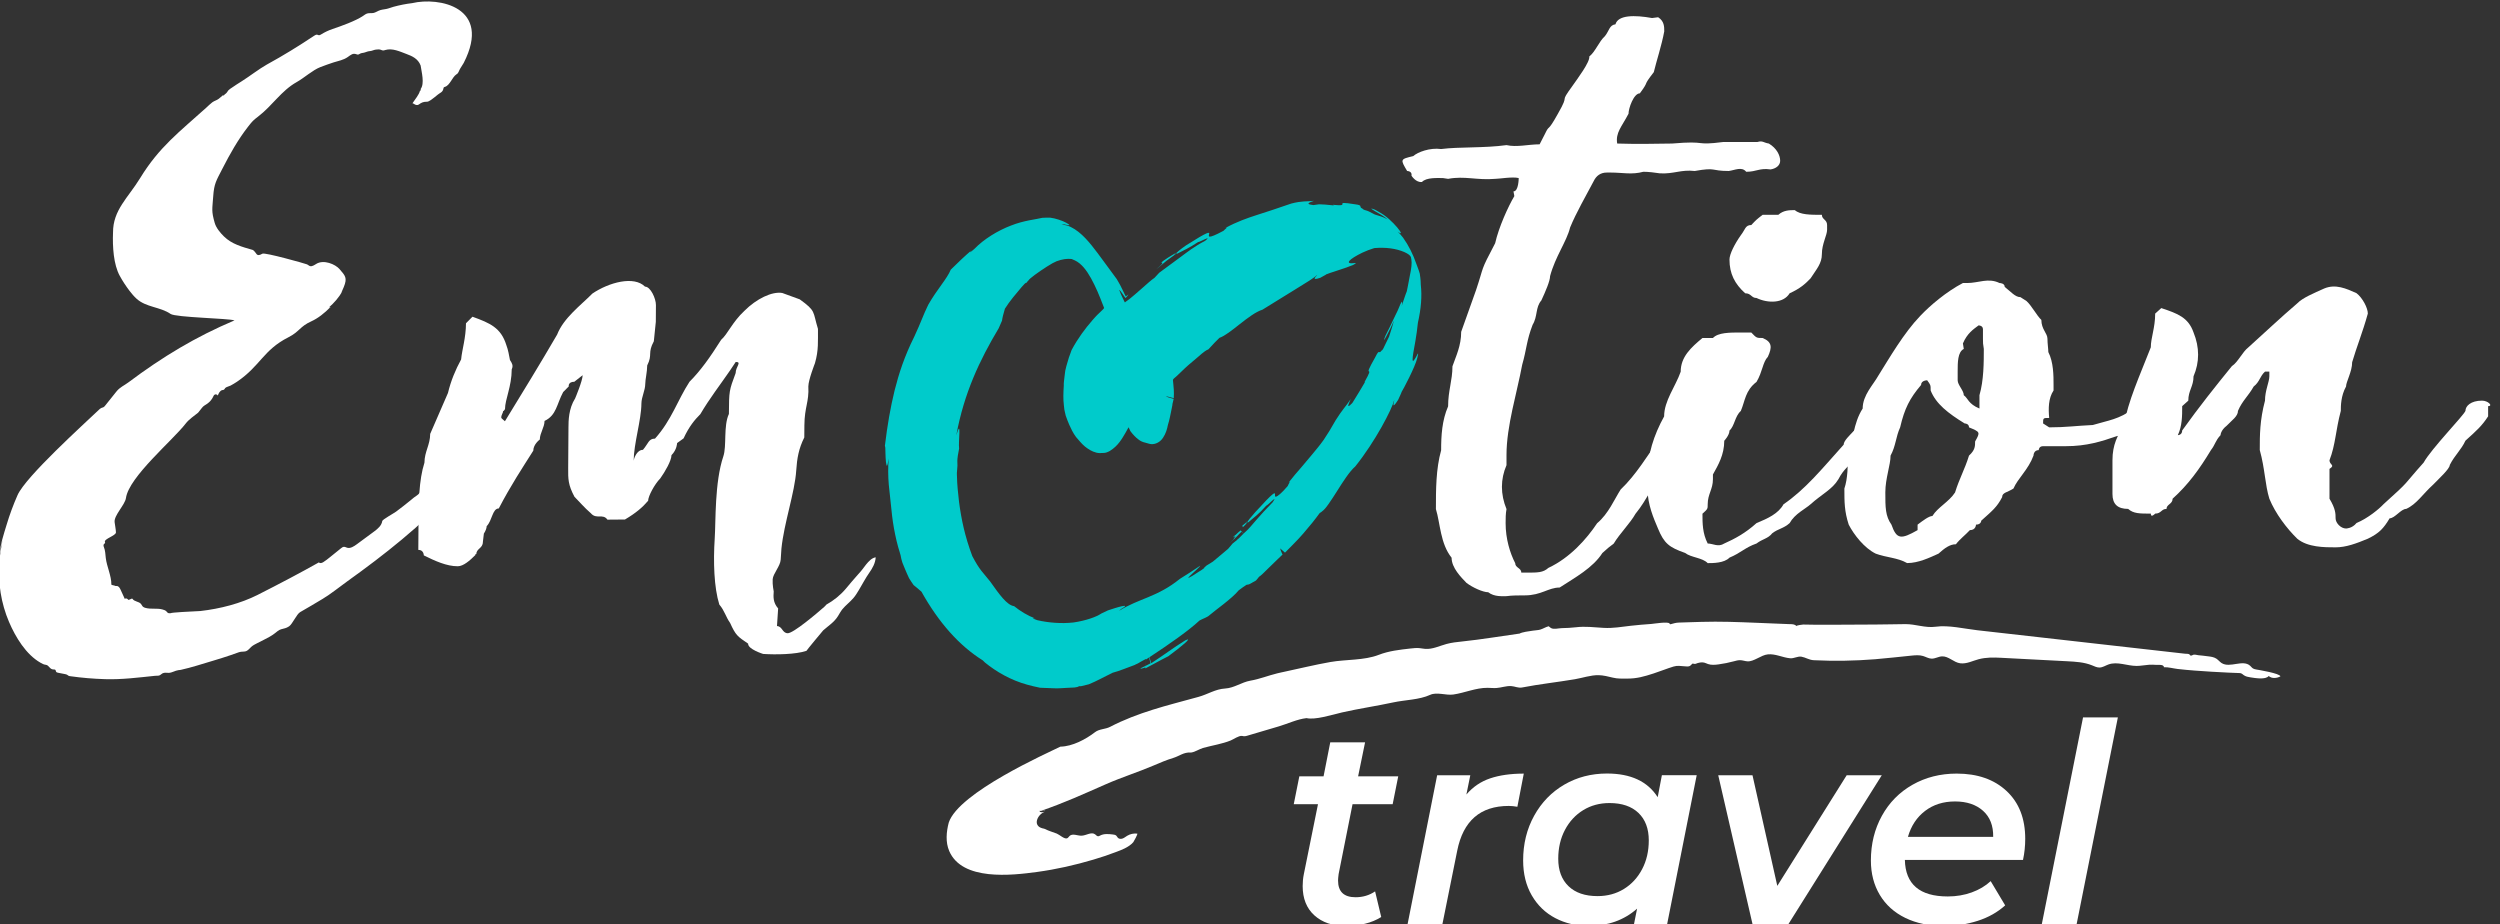 <?xml version="1.0" encoding="UTF-8" standalone="no"?>
<!-- Generator: Adobe Illustrator 19.0.1, SVG Export Plug-In . SVG Version: 6.00 Build 0)  -->

<svg
   version="1.1"
   id="Layer_1"
   x="0px"
   y="0px"
   width="165"
   height="61"
   viewBox="0 0 165 61"
   xml:space="preserve"
   xmlns="http://www.w3.org/2000/svg"
   xmlns:svg="http://www.w3.org/2000/svg"><rect x="0" y="0" width="165" height="61" fill="#333333" stroke="none"/><defs
   id="defs2"><clipPath
     clipPathUnits="userSpaceOnUse"
     id="clipPath16"><path
       d="M 0,600 H 600 V 0 H 0 Z"
       id="path14" /></clipPath></defs>
	<style
   type="text/css"
   id="style1">
		.st0 {
			fill: none;
			stroke: #ADADAD;
			stroke-linecap: round;
			stroke-miterlimit: 10;
		}
	</style>
	
	
<g
   id="g10"
   transform="matrix(1.333,0,0,-1.333,-235.32,498.859)"
   style="fill:#ffffff;fill-opacity:1"><g
     id="g12"
     clip-path="url(#clipPath16)"
     style="fill:#ffffff;fill-opacity:1"><g
       id="g18"
       transform="matrix(0.363,0,0,0.363,217.293,343.027)"
       style="fill:#ffffff;fill-opacity:1"><path
         d="M 0,0 C 0.695,0.615 1.5,1.109 2.013,1.942 2.21,2.261 2.385,2.596 2.619,2.885 2.842,3.159 3.098,3.397 3.351,3.634 3.625,3.89 3.9,4.146 4.145,4.436 4.421,4.762 4.648,5.141 4.871,5.511 5.342,6.293 5.764,7.117 6.286,7.861 6.726,8.489 7.112,9.162 7.16,9.963 6.636,9.898 6.186,9.396 5.85,8.985 5.672,8.766 5.505,8.536 5.335,8.308 5.145,8.054 4.937,7.831 4.726,7.599 4.169,6.986 3.643,6.34 3.106,5.704 2.334,4.789 1.431,4.073 0.434,3.514 0.343,3.403 0.245,3.295 0.127,3.191 -0.809,2.365 -4.108,-0.442 -4.86,-0.392 -5.612,-0.343 -5.553,0.541 -6.305,0.59 l 0.158,2.399 c -0.704,0.808 -0.654,1.565 -0.604,2.323 0,0 -0.191,0.9 -0.141,1.658 0.05,0.757 1.036,1.784 1.094,2.668 l 0.1,1.515 c 0.359,3.527 1.82,7.631 2.02,10.661 0.108,1.642 0.333,2.976 1.099,4.5 l 0.012,1.644 c 0.017,2.529 0.65,3.167 0.539,5.316 0.006,0.885 0.902,3.168 0.902,3.168 0.516,1.775 0.399,3.039 0.41,4.683 -0.737,2.397 -0.235,2.401 -2.487,4.027 l -2.381,0.867 c -1.382,0.242 -3.524,-0.786 -5.171,-2.443 -1.644,-1.531 -2.284,-3.18 -3.169,-3.946 -1.526,-2.414 -2.794,-4.195 -4.314,-5.724 -1.651,-2.542 -2.424,-5.204 -4.705,-7.751 -0.88,-0.007 -0.884,-0.64 -1.644,-1.53 -0.88,-0.007 -1.266,-1.275 -1.268,-1.528 0.017,2.403 1.044,5.573 1.06,7.849 0.006,0.885 0.517,1.775 0.523,2.659 0.004,0.633 0.261,1.647 0.267,2.532 0.767,1.523 0.012,1.644 0.903,3.295 l 0.271,2.658 0.015,2.277 c 0.007,0.885 -0.736,2.523 -1.489,2.518 -1.499,1.505 -4.899,0.593 -7.173,-0.942 -1.645,-1.657 -3.919,-3.319 -4.815,-5.602 -2.289,-3.939 -4.706,-7.878 -7.12,-11.817 -0.25,0.251 -0.501,0.376 -0.501,0.502 0.003,0.379 0.257,0.635 0.259,0.887 0.126,0.001 0.126,0.128 0.253,0.255 0.01,1.391 0.901,3.042 0.918,5.445 0.256,0.508 0.006,0.885 -0.243,1.263 -0.122,0.631 -0.242,1.389 -0.488,2.02 -0.739,2.397 -2.242,3.018 -4.623,3.884 l -0.886,-0.892 c -0.014,-2.024 -0.529,-3.545 -0.664,-4.937 -0.764,-1.398 -1.402,-2.92 -1.792,-4.567 L -53.606,26.8 c -0.01,-1.518 -0.772,-2.408 -0.783,-3.926 -0.771,-2.409 -0.792,-5.444 -0.815,-8.733 l -0.022,-3.162 c 0.754,0.006 0.749,-0.752 0.749,-0.752 1.504,-0.747 3.132,-1.493 4.64,-1.482 0.756,0.006 1.641,0.772 2.4,1.537 l 10e-4,0.126 0.125,0.001 c 0.006,0.759 0.886,0.766 0.892,1.651 l 0.134,1.139 c 0.252,0.382 0.381,0.762 0.383,1.015 0.761,0.765 0.772,2.409 1.652,2.416 1.656,3.174 3.179,5.463 4.705,7.878 0.007,0.884 0.891,1.524 0.891,1.524 0.006,0.885 0.639,1.649 0.645,2.535 1.639,0.771 1.65,2.289 2.541,3.939 l 0.761,0.765 c 0,0 -0.122,0.632 0.758,0.639 l 1.138,0.894 c -0.005,-0.759 -1.028,-3.17 -1.028,-3.17 -0.889,-1.398 -0.901,-3.042 -0.907,-3.927 l -0.039,-5.565 c -0.01,-1.518 -0.016,-2.277 0.853,-3.914 0.623,-0.627 1.371,-1.507 2.245,-2.259 0.75,-0.879 1.636,0.013 2.257,-0.868 l 2.387,0.019 c 1.516,0.897 2.401,1.663 3.161,2.554 0.005,0.632 0.896,2.284 1.655,3.048 0.636,0.89 1.526,2.415 1.532,3.174 0.759,0.765 0.765,1.65 0.765,1.65 l 0.884,0.639 c 0.765,1.65 1.525,2.542 2.286,3.306 1.271,2.16 2.667,3.941 4.063,5.976 l 0.763,1.144 c 0.88,0.007 -0.004,-0.632 -0.01,-1.518 -0.897,-2.41 -0.897,-2.41 -0.919,-5.572 -0.767,-1.649 -0.279,-4.355 -0.76,-5.783 -1.2,-3.562 -1.018,-8.825 -1.176,-11.224 -0.208,-3.156 -0.099,-6.665 0.628,-8.995 0.702,-0.808 0.895,-1.708 1.471,-2.507 0.771,-1.699 1.012,-1.842 2.459,-2.825 -0.05,-0.757 2.047,-1.403 2.047,-1.403 1.697,-0.112 4.441,-0.077 5.906,0.422 C -2.294,-2.751 -0.041,-0.036 0,0"
         style="fill:#ffffff;fill-opacity:1;fill-rule:nonzero;stroke:none"
         id="path20" /></g><g
       id="g22"
       transform="matrix(0.363,0,0,0.363,253.023,367.597)"
       style="fill:#ffffff;fill-opacity:1"><path
         d="m 0,0 c 0.715,1.498 0.238,0 1.783,2.782 1.783,3.102 0,1.07 2.022,3.851 0.593,0.856 2.377,3.21 2.259,3.959 0.832,0.642 1.307,2.033 2.139,2.782 0.594,0.749 0.594,1.498 1.428,1.605 0.355,1.284 2.615,1.284 4.992,0.856 l 0.832,0.107 c 0.832,-0.535 0.832,-1.284 0.832,-1.926 C 15.932,12.09 15.217,9.95 14.861,8.453 13.197,6.312 14.385,7.489 12.959,5.563 12.127,5.563 11.414,3.531 11.414,2.782 10.463,0.963 9.631,0.214 9.867,-1.284 c 0.832,0 1.547,-0.107 7.49,0 4.993,0.428 2.854,-0.321 7.014,0.214 h 4.637 c 0.713,0.214 0.832,-0.107 1.545,-0.214 1.07,-0.642 1.545,-1.605 1.545,-2.354 0,-0.642 -0.594,-1.07 -1.307,-1.177 -1.545,0.214 -1.902,-0.321 -3.328,-0.321 -0.596,0.749 -1.547,0.214 -2.379,0.107 -2.496,0 -1.664,0.535 -4.637,0 -1.9,0.214 -2.851,-0.428 -4.754,-0.321 -0.713,0.107 -1.545,0.214 -2.259,0.214 C 11.889,-5.564 10.58,-5.243 9.035,-5.243 H 8.441 c -0.832,0 -1.427,-0.428 -1.783,-1.177 -1.07,-2.033 -2.377,-4.28 -3.211,-6.312 -0.474,-1.927 -2.019,-3.959 -2.732,-6.634 0,-0.642 -0.596,-2.033 -1.19,-3.317 -0.832,-0.963 -0.476,-2.14 -1.189,-3.317 -0.832,-2.14 -0.832,-3.424 -1.426,-5.457 -0.713,-3.852 -2.14,-8.345 -2.14,-12.304 v -1.391 c -0.832,-1.926 -0.832,-3.959 0,-5.992 -0.12,-0.642 -0.12,-1.284 -0.12,-1.925 0,-2.14 0.596,-4.066 1.309,-5.457 0,-0.642 0.832,-0.642 0.832,-1.284 h 0.713 c 1.545,0 2.26,0 2.973,0.642 2.97,1.391 5.23,3.959 6.656,6.099 1.547,1.283 2.379,3.317 3.211,4.6 2.138,2.033 3.685,4.708 5.111,6.634 0.713,2.033 1.664,3.317 2.377,4.066 0.832,0.642 1.428,0.642 1.428,1.391 0.713,0 1.545,0 1.545,-0.749 v -0.642 -0.749 c -0.951,-1.284 -1.664,-2.568 -2.258,-3.852 -0.832,0 -0.832,-0.749 -0.832,-0.749 0,-1.391 -0.715,-2.033 -1.547,-3.317 -1.545,-1.391 -2.139,-3.316 -3.805,-5.35 -0.713,-1.283 -2.138,-2.674 -2.97,-4.066 -0.713,-0.534 -0.713,-0.534 -1.545,-1.283 -1.309,-2.033 -3.686,-3.317 -5.827,-4.708 -1.544,0 -2.496,-1.07 -4.755,-1.07 -0.832,0 -1.784,0 -2.496,-0.107 -0.594,0 -1.665,-0.107 -2.497,0.535 -0.712,0 -2.14,0.642 -2.972,1.284 -0.713,0.749 -2.02,2.033 -2.02,3.424 -1.547,1.925 -1.547,4.708 -2.14,6.633 0,2.675 0,5.457 0.713,8.025 0,2.033 0.119,4.066 0.951,5.992 0,2.14 0.593,3.53 0.593,5.457 0.477,1.39 1.19,2.781 1.19,4.707 l 2.021,5.671 c 1.188,3.531 0.475,2.354 2.616,6.419 0.474,2.141 1.783,5.029 2.615,6.42 l -0.119,0.642 c 0.713,0 0.713,1.819 0.713,1.819 -0.832,0.214 -2.616,-0.107 -3.209,-0.107 -2.496,-0.214 -4.161,0.428 -6.42,0 l -0.713,0.107 c -0.713,0 -2.26,0.107 -2.854,-0.535 -0.832,-0.107 -1.425,0.856 -1.425,0.856 0.117,0.642 -0.596,0.642 -0.596,0.642 -0.951,1.605 -0.951,1.605 0.832,2.033 0.596,0.535 2.26,1.177 3.805,0.963 2.496,0.321 5.826,0.107 8.916,0.535 1.427,-0.321 2.972,0.107 4.517,0.107 z"
         style="fill:#ffffff;fill-opacity:1;fill-rule:nonzero;stroke:none"
         id="path24" /></g><g
       id="g26"
       transform="matrix(0.363,0,0,0.363,262.165,361.387)"
       style="fill:#ffffff;fill-opacity:1"><path
         d="m 0,0 c 0,0.749 0.715,2.14 1.547,3.317 0.594,0.748 0.594,1.391 1.426,1.391 0.713,0.749 0.713,0.749 1.545,1.391 h 2.14 c 0.713,0.642 1.545,0.642 2.258,0.642 0.715,-0.642 2.141,-0.642 3.686,-0.642 0,-0.642 0.712,-0.642 0.712,-1.391 V 4.065 c 0,-0.748 -0.712,-1.925 -0.712,-3.316 0,-1.284 -0.713,-2.033 -1.545,-3.317 C 10.344,-3.317 9.631,-3.959 8.203,-4.601 7.371,-5.992 5.232,-5.992 3.686,-5.243 2.973,-5.243 2.973,-4.601 2.141,-4.601 0.715,-3.317 0,-1.926 0,0 m 22.232,-20.65 h -0.714 c 0,-0.749 0,-1.284 -0.713,-2.033 -0.713,-0.642 -0.713,-2.033 -1.545,-2.568 -0.713,-0.749 -1.545,-1.391 -2.26,-2.14 -0.594,-0.642 -1.426,-1.177 -2.139,-2.567 -0.832,-1.392 -2.259,-2.034 -3.804,-3.424 C 10.344,-34.024 8.916,-34.667 8.203,-35.95 7.371,-36.699 6.658,-36.699 5.826,-37.341 5.232,-38.09 4.518,-38.09 3.686,-38.732 2.141,-39.267 1.547,-40.016 0,-40.658 c -0.713,-0.749 -2.258,-0.749 -2.971,-0.749 -0.715,0.749 -2.259,0.749 -3.091,1.391 -2.139,0.749 -2.854,1.284 -3.686,3.317 -0.594,1.39 -1.426,3.317 -1.426,5.349 v 2.033 c 0,2.675 0.832,5.35 2.258,7.918 0,2.14 1.547,4.066 2.26,6.099 0,2.032 1.426,3.317 2.97,4.6 h 1.428 C -1.545,-9.951 0,-9.951 1.547,-9.951 H 2.973 C 3.686,-10.7 3.686,-10.7 4.518,-10.7 5.826,-11.235 5.826,-11.983 5.232,-13.268 4.518,-14.017 4.518,-15.3 3.686,-16.691 2.141,-17.868 2.141,-19.259 1.547,-20.65 0.715,-21.399 0.715,-22.683 0,-23.325 c 0,-0.642 -0.713,-1.391 -0.713,-1.391 0,-1.926 -0.832,-3.317 -1.545,-4.601 v -0.641 c 0,-1.392 -0.713,-2.034 -0.713,-3.424 0,-0.642 0,-0.642 -0.715,-1.285 0,-1.283 0,-2.674 0.715,-4.065 0.713,0 1.426,-0.535 2.258,0 1.428,0.642 2.854,1.391 4.399,2.782 1.546,0.641 2.972,1.283 3.685,2.568 2.973,2.032 5.231,4.814 8.203,8.131 0,0.535 0.832,1.284 1.426,1.926 0.715,0.642 1.547,1.926 2.26,2.675 0.832,0.642 1.545,1.391 2.258,0.642 0.714,0 0.714,0 0.714,-0.642"
         style="fill:#ffffff;fill-opacity:1;fill-rule:nonzero;stroke:none"
         id="path28" /></g><g
       id="g30"
       transform="matrix(0.363,0,0,0.363,274.715,357.467)"
       style="fill:#ffffff;fill-opacity:1"><path
         d="M 0,0 V 1.284 C 0,1.819 -0.596,1.819 -0.596,1.819 -1.309,1.284 -2.141,0.749 -2.734,-0.642 l 0.119,-0.749 C -3.449,-1.819 -3.449,-3.21 -3.449,-4.494 v -1.177 c 0,-0.641 0.834,-1.391 0.834,-2.033 0.594,-0.427 0.594,-1.176 2.138,-1.818 v 1.818 C 0.117,-5.671 0.117,-3.21 0.117,-1.391 0,-0.642 0,-0.642 0,0 m -1.902,-12.09 c 0,0.535 -0.596,0.535 -0.596,0.535 -2.258,1.39 -3.922,2.675 -4.635,4.493 0,0.75 0,0.75 -0.476,1.391 0,0 -0.832,0 -0.832,-0.641 -1.545,-1.819 -2.258,-3.21 -2.854,-5.778 -0.594,-1.285 -0.594,-2.568 -1.307,-3.852 0,-1.284 -0.714,-3.103 -0.714,-5.029 0,-2.033 0,-3.21 0.834,-4.387 0.712,-2.033 1.306,-2.033 3.566,-0.749 v 0.749 c 0.713,0.535 1.545,1.177 2.02,1.177 0.712,1.177 2.259,1.926 3.091,3.21 0.594,1.926 1.307,3.103 1.903,5.029 0.832,0.749 0.832,1.284 0.832,1.926 0.713,1.284 0.713,1.284 -0.832,1.926 m 25.439,2.032 c 0.119,-0.749 -0.713,-1.283 -1.307,-1.39 -1.427,-0.642 -2.496,-1.819 -3.923,-1.819 -2.139,-0.749 -4.161,-1.391 -7.014,-1.391 H 8.201 c -0.594,0 -0.594,-0.535 -0.594,-0.535 -0.712,0 -0.712,-0.749 -0.712,-0.749 -0.713,-1.926 -2.141,-3.103 -2.735,-4.494 -0.832,-0.535 -1.545,-0.535 -1.545,-1.177 -0.715,-1.391 -1.428,-1.926 -2.853,-3.21 0,0 0,-0.535 -0.713,-0.535 0,0 0,-0.749 -0.832,-0.749 -0.596,-0.642 -1.428,-1.284 -1.903,-1.926 -0.832,0 -1.546,-0.534 -2.378,-1.283 -1.188,-0.536 -2.735,-1.285 -4.28,-1.285 -1.306,0.749 -2.853,0.749 -4.279,1.285 -1.545,0.749 -2.973,2.567 -3.686,3.958 -0.593,1.819 -0.593,3.103 -0.593,4.922 0.474,1.391 0.474,3.21 0.474,4.494 0.713,1.926 0.713,4.387 2.022,6.42 0,1.818 1.426,3.21 2.14,4.493 1.545,2.461 3.448,5.778 5.705,8.132 1.309,1.391 3.567,3.316 5.827,4.494 h 0.593 c 1.545,0 2.854,0.749 4.399,0 0,0 0.713,0 0.713,-0.535 C 3.803,6.419 4.398,5.671 5.111,5.671 L 5.943,5.136 C 6.656,4.494 7.369,3.103 7.965,2.568 7.965,1.284 8.797,0.749 8.797,0 c 0,-0.642 0.119,-1.391 0.119,-1.819 0.713,-1.391 0.713,-3.21 0.713,-4.493 v -0.75 c -0.713,-1.069 -0.713,-2.46 -0.596,-3.745 -0.832,0 -0.832,0 -0.832,-0.748 l 0.832,-0.535 c 2.26,0 3.686,0.214 5.946,0.32 2.138,0.643 3.566,0.749 5.587,2.248 0.713,0 1.426,0.749 1.426,0.749 0.594,0.106 0.475,-0.107 1.309,-0.107 z"
         style="fill:#ffffff;fill-opacity:1;fill-rule:nonzero;stroke:none"
         id="path32" /></g><g
       id="g34"
       transform="matrix(0.363,0,0,0.363,299.727,354.129)"
       style="fill:#ffffff;fill-opacity:1"><path
         d="m 0,0 v -1.391 c -0.832,-1.284 -1.545,-1.926 -3.092,-3.317 -0.594,-1.284 -1.426,-1.926 -2.138,-3.316 0,-0.536 -1.547,-1.926 -2.26,-2.675 -1.426,-1.284 -2.258,-2.675 -3.686,-3.317 -0.713,0 -1.545,-1.284 -2.258,-1.284 -0.832,-1.391 -1.427,-2.033 -2.972,-2.782 -1.545,-0.642 -2.973,-1.177 -4.399,-1.177 -1.545,0 -3.804,0 -5.23,1.177 -1.426,1.391 -2.973,3.424 -3.805,5.457 -0.594,1.926 -0.594,4.065 -1.306,6.633 0,2.034 0,4.066 0.712,6.741 0,1.391 0.594,2.568 0.594,3.317 v 0.642 h -0.594 c -0.712,-0.642 -0.712,-1.391 -1.545,-2.033 -0.714,-1.284 -1.546,-1.926 -2.14,-3.317 0,-0.749 -0.832,-1.284 -1.545,-2.033 -0.832,-0.642 -0.832,-1.283 -0.832,-1.283 -0.715,-0.75 -0.715,-1.285 -1.309,-2.034 -1.545,-2.568 -3.09,-4.707 -5.23,-6.633 0,-0.749 -0.832,-0.749 -0.832,-1.391 -0.713,0 -0.713,-0.642 -1.545,-0.642 0,0 -0.596,-0.642 -0.596,0 -1.545,0 -2.377,0 -3.09,0.642 -1.427,0 -2.14,0.642 -2.14,2.033 v 4.601 c 0,2.139 0.713,3.424 1.545,4.707 0.595,3.424 2.14,6.741 3.685,10.7 0,1.284 0.596,2.675 0.596,4.6 l 0.832,0.75 c 2.258,-0.75 3.685,-1.285 4.398,-3.317 0.832,-2.033 0.832,-4.066 0,-5.992 0,-1.391 -0.713,-1.926 -0.713,-3.317 L -41.729,0 c 0,-1.391 0,-2.675 -0.593,-3.958 0,0 0.593,0 0.593,0.641 2.379,3.317 4.518,5.992 6.778,8.774 0.832,0.535 1.426,1.926 2.258,2.568 2.259,2.033 4.398,4.065 6.658,5.992 0.713,0.749 2.258,1.39 3.685,2.032 1.545,0.642 2.971,0 4.399,-0.642 0.832,-0.641 1.545,-2.032 1.545,-2.782 -0.713,-2.567 -1.545,-4.6 -2.139,-6.633 0,-1.284 -0.834,-2.675 -0.834,-3.317 -0.713,-1.284 -0.713,-2.675 -0.713,-3.317 -0.713,-2.675 -0.713,-4.601 -1.545,-6.74 0,-0.642 0.832,-0.642 0,-1.178 v -4.065 c 0.832,-1.391 0.832,-2.033 0.832,-2.675 0,-0.642 0.713,-1.391 1.426,-1.391 0,0 0.834,0 1.428,0.749 1.545,0.642 3.09,1.926 3.685,2.568 3.805,3.424 2.496,2.353 5.469,5.67 1.068,1.927 5.469,6.42 5.705,7.062 0,0.642 0.713,1.391 2.26,1.391 C 0,0.749 0.713,0 0,0"
         style="fill:#ffffff;fill-opacity:1;fill-rule:nonzero;stroke:none"
         id="path36" /></g><g
       id="g38"
       transform="matrix(0.363,0,0,0.363,242.812,330.958)"
       style="fill:#ffffff;fill-opacity:1"><path
         d="m 0,0 c -0.051,-0.405 -0.076,-0.697 -0.076,-0.874 0,-1.52 0.798,-2.28 2.394,-2.28 0.988,0 1.874,0.266 2.66,0.798 L 5.813,-5.852 C 4.521,-6.663 2.888,-7.068 0.912,-7.068 c -1.748,0 -3.154,0.481 -4.218,1.444 -1.064,0.963 -1.596,2.293 -1.596,3.99 0,0.557 0.05,1.089 0.152,1.596 l 1.937,9.576 h -3.305 l 0.76,3.8 h 3.306 l 0.912,4.636 H 3.61 L 2.66,13.338 h 5.472 l -0.76,-3.8 H 1.9 Z"
         style="fill:#ffffff;fill-opacity:1;fill-rule:nonzero;stroke:none"
         id="path40" /></g><g
       id="g42"
       transform="matrix(0.363,0,0,0.363,250.318,335.7)"
       style="fill:#ffffff;fill-opacity:1"><path
         d="M 0,0 C 1.278,0.431 2.806,0.646 4.579,0.646 L 3.705,-3.876 c -0.432,0.076 -0.824,0.113 -1.178,0.113 -3.877,0 -6.219,-2.039 -7.03,-6.117 l -2.015,-9.994 h -4.75 l 4.029,20.292 h 4.522 L -3.249,-2.204 C -2.362,-1.166 -1.279,-0.432 0,0"
         style="fill:#ffffff;fill-opacity:1;fill-rule:nonzero;stroke:none"
         id="path44" /></g><g
       id="g46"
       transform="matrix(0.363,0,0,0.363,256.935,330.221)"
       style="fill:#ffffff;fill-opacity:1"><path
         d="M 0,0 C 1.051,0.646 1.881,1.545 2.488,2.698 3.097,3.851 3.4,5.162 3.4,6.631 c 0,1.597 -0.468,2.844 -1.405,3.743 -0.937,0.899 -2.256,1.35 -3.952,1.35 -1.344,0 -2.54,-0.324 -3.591,-0.97 C -6.6,10.108 -7.43,9.209 -8.037,8.057 -8.646,6.903 -8.949,5.592 -8.949,4.123 c 0,-1.596 0.469,-2.844 1.406,-3.743 0.937,-0.9 2.254,-1.349 3.952,-1.349 1.342,0 2.539,0.323 3.591,0.969 M 9.936,15.523 5.908,-4.769 H 1.387 l 0.418,2.09 c -1.774,-1.571 -3.978,-2.356 -6.613,-2.356 -1.671,0 -3.185,0.354 -4.541,1.064 -1.355,0.709 -2.425,1.742 -3.211,3.097 -0.785,1.355 -1.177,2.945 -1.177,4.77 0,2.253 0.5,4.287 1.501,6.098 1.001,1.811 2.368,3.224 4.104,4.237 1.735,1.013 3.679,1.52 5.833,1.52 3.242,0 5.548,-1.077 6.915,-3.23 l 0.57,3.002 z"
         style="fill:#ffffff;fill-opacity:1;fill-rule:nonzero;stroke:none"
         id="path48" /></g><g
       id="g50"
       transform="matrix(0.363,0,0,0.363,269.705,335.852)"
       style="fill:#ffffff;fill-opacity:1"><path
         d="m 0,0 -12.729,-20.292 h -4.903 L -22.306,0 h 4.674 L -14.25,-15.086 -4.788,0 Z"
         style="fill:#ffffff;fill-opacity:1;fill-rule:nonzero;stroke:none"
         id="path52" /></g><g
       id="g54"
       transform="matrix(0.363,0,0,0.363,271.849,334.087)"
       style="fill:#ffffff;fill-opacity:1"><path
         d="M 0,0 C -1.127,-0.861 -1.906,-2.039 -2.337,-3.534 H 9.291 C 9.316,-2.014 8.854,-0.83 7.904,0.019 6.954,0.867 5.682,1.292 4.085,1.292 2.489,1.292 1.127,0.861 0,0 M 13.357,-6.687 H -2.755 c 0.076,-3.32 2.026,-4.979 5.853,-4.979 1.165,0 2.254,0.184 3.267,0.551 1.013,0.367 1.875,0.88 2.584,1.539 l 1.977,-3.306 c -1.039,-0.937 -2.287,-1.64 -3.743,-2.109 -1.457,-0.468 -2.984,-0.703 -4.579,-0.703 -2.028,0 -3.794,0.367 -5.301,1.102 -1.508,0.735 -2.667,1.779 -3.478,3.135 -0.81,1.355 -1.216,2.92 -1.216,4.693 0,2.254 0.5,4.287 1.501,6.099 1.001,1.811 2.394,3.224 4.18,4.237 1.786,1.013 3.794,1.52 6.023,1.52 2.837,0 5.105,-0.792 6.802,-2.375 1.698,-1.583 2.546,-3.756 2.546,-6.517 0,-0.988 -0.101,-1.951 -0.304,-2.887"
         style="fill:#ffffff;fill-opacity:1;fill-rule:nonzero;stroke:none"
         id="path56" /></g><g
       id="g58"
       transform="matrix(0.363,0,0,0.363,279.671,338.719)"
       style="fill:#ffffff;fill-opacity:1"><path
         d="m 0,0 h 4.75 l -5.624,-28.195 h -4.75 z"
         style="fill:#ffffff;fill-opacity:1;fill-rule:nonzero;stroke:none"
         id="path60" /></g><g
       id="g62"
       transform="matrix(0.363,0,0,0.363,186.287,343.964)"
       style="fill:#ffffff;fill-opacity:1"><path
         d="m 0,0 -1.197,-0.089 z m 38.749,21.801 c -0.297,0.606 -0.164,0.028 -0.575,0.39 -0.473,0.725 -0.936,-0.113 -1.453,-0.519 -0.621,-0.489 -1.337,-0.991 -1.908,-1.551 -0.227,-0.223 -0.397,-0.45 -0.671,-0.628 -0.285,-0.186 -0.594,-0.342 -0.826,-0.611 -0.177,-0.205 -0.295,-0.464 -0.485,-0.655 -0.308,-0.31 -0.762,-0.401 -1.056,-0.727 -0.173,-0.191 -0.275,-0.448 -0.461,-0.624 -0.182,-0.173 -0.421,-0.248 -0.62,-0.397 -0.26,-0.195 -0.441,-0.501 -0.716,-0.672 -0.29,-0.18 -0.526,-0.381 -0.795,-0.609 -0.662,-0.56 -1.351,-1.066 -2.036,-1.592 C 26.908,13.423 25.296,12.535 25.271,12.333 25.193,11.72 24.653,11.266 24.159,10.902 23.377,10.325 22.594,9.748 21.81,9.17 21.405,8.872 20.927,8.557 20.479,8.688 20.329,8.733 20.188,8.827 20.028,8.813 19.879,8.8 19.745,8.696 19.623,8.597 19.137,8.204 18.648,7.811 18.161,7.417 17.861,7.174 17.56,6.932 17.236,6.729 17.042,6.607 16.762,6.515 16.64,6.696 14.169,5.302 11.271,3.775 8.286,2.264 5.941,1.077 3.144,0.362 0.466,0.056 -0.819,0 -3.565,-0.146 -3.566,-0.236 -3.708,-0.252 -3.861,-0.265 -3.977,-0.191 -4.055,-0.141 -4.105,-0.057 -4.17,0.01 -4.314,0.16 -4.525,0.22 -4.728,0.275 -5.447,0.471 -6.273,0.279 -6.995,0.476 -7.126,0.512 -7.263,0.55 -7.364,0.641 -7.48,0.745 -7.536,0.905 -7.637,1.025 -7.932,1.374 -8.548,1.326 -8.792,1.717 -8.885,1.866 -9.303,1.462 -9.396,1.61 c -0.093,0.149 -0.321,0.235 -0.448,0.095 -0.19,0.416 -0.381,0.833 -0.571,1.25 -0.107,0.236 -0.257,0.503 -0.519,0.517 -0.089,0.005 -0.191,-0.02 -0.262,0.033 -0.076,0.056 -0.483,0.073 -0.482,0.174 0.011,1.179 -0.621,2.448 -0.759,3.602 -0.057,0.483 -0.067,1.04 -0.255,1.484 -0.059,0.138 -0.096,0.32 0.014,0.433 0.054,0.057 0.142,0.094 0.152,0.17 0.004,0.035 -0.011,0.067 -0.024,0.098 -0.183,0.429 1.516,0.871 1.498,1.318 -0.018,0.466 -0.128,0.936 -0.181,1.401 -0.105,0.914 1.417,2.358 1.547,3.285 0.405,2.882 6.396,7.882 8.151,10.162 0.448,0.582 1.125,1.019 1.695,1.483 0.077,0.108 0.442,0.543 0.518,0.653 0.176,0.256 0.472,0.391 0.726,0.567 0.347,0.241 0.632,0.579 0.811,0.965 0.038,0.08 0.074,0.166 0.137,0.229 0.144,0.145 0.419,0.093 0.485,-0.092 0.122,0.323 0.301,0.697 0.63,0.758 0.072,0.013 0.149,0.011 0.212,0.05 0.078,0.048 0.113,0.145 0.167,0.22 0.106,0.146 0.558,0.244 0.728,0.336 0.304,0.165 0.604,0.34 0.892,0.535 3.195,2.165 3.562,4.309 6.998,6.054 1.536,0.78 1.558,1.467 3.105,2.167 0.953,0.432 1.815,1.12 2.674,1.989 -0.098,-0.032 -0.147,-0.048 -0.245,-0.08 0.682,0.597 1.354,1.336 1.869,2.256 -0.343,-0.537 -0.117,-0.153 0.166,0.543 0.507,1.247 0.186,1.525 -0.581,2.422 -0.58,0.678 -2.171,1.346 -3.181,0.717 -0.27,-0.167 -0.572,-0.372 -0.836,-0.305 -0.161,0.041 -0.267,0.177 -0.417,0.24 -0.311,0.128 -5.745,1.653 -6.09,1.458 -0.909,-0.516 -0.719,0.12 -1.31,0.509 -1.456,0.421 -2.863,0.784 -3.948,1.854 -0.476,0.469 -1.055,1.15 -1.249,1.834 -0.466,1.647 -0.334,1.796 -0.203,3.645 0.121,1.718 0.403,2.096 1.251,3.752 1.021,1.994 2.103,3.927 3.483,5.705 0.249,0.321 0.5,0.645 0.797,0.922 0.176,0.164 0.366,0.309 0.556,0.454 2.006,1.53 3.176,3.542 5.295,4.73 1.054,0.591 2.161,1.628 3.226,2.042 0.603,0.234 1.206,0.446 1.809,0.644 0.651,0.212 1.325,0.304 1.937,0.735 0.424,0.298 0.686,0.547 1.149,0.387 0.077,-0.026 0.154,-0.063 0.237,-0.057 0.114,0.009 0.222,0.098 0.334,0.15 0.125,0.059 0.257,0.069 0.386,0.09 0.297,0.046 0.598,0.225 0.888,0.234 0.29,0.009 0.536,0.172 0.829,0.206 0.23,0.026 0.466,0.052 0.68,-0.024 0.099,-0.034 0.194,-0.091 0.299,-0.098 0.102,-0.007 0.208,0.035 0.311,0.066 0.967,0.294 2.013,-0.215 2.884,-0.539 0.743,-0.277 1.589,-0.63 1.939,-1.576 0.107,-0.82 0.587,-2.473 -0.018,-3.232 0.076,0.005 0.06,-0.029 0.018,-0.105 -0.006,-0.015 0.041,-0.134 -0.005,-0.103 -0.015,0.134 -0.018,-0.027 -0.084,0.007 -0.119,-0.553 -0.71,-1.22 -1.026,-1.714 0.164,-0.02 0.275,-0.167 0.439,-0.211 0.083,-0.023 0.168,-0.045 0.259,-0.028 0.15,0.029 0.293,0.161 0.439,0.25 0.162,0.098 0.33,0.145 0.496,0.176 0.164,0.031 0.345,-10e-4 0.506,0.05 0.117,0.036 0.24,0.144 0.361,0.196 0.322,0.239 0.649,0.477 0.96,0.748 0.27,0.236 0.671,0.313 0.756,0.801 0.008,0.044 0.013,0.089 0.031,0.129 0.043,0.093 0.134,0.113 0.21,0.137 0.31,0.095 0.573,0.439 0.795,0.778 0.222,0.339 0.439,0.708 0.73,0.908 0.06,0.04 0.121,0.073 0.172,0.129 0.152,0.165 0.232,0.474 0.361,0.675 0.162,0.251 0.32,0.504 0.473,0.759 3.916,7.669 -3.424,9.02 -7.026,8.161 -0.854,-0.1 -1.702,-0.272 -2.54,-0.497 -0.334,-0.089 -0.66,-0.235 -0.993,-0.3 -0.368,-0.072 -0.706,-0.084 -1.061,-0.249 -0.233,-0.108 -0.457,-0.249 -0.704,-0.298 -0.278,-0.053 -0.566,0.014 -0.838,-0.07 -0.207,-0.063 -0.385,-0.208 -0.569,-0.332 -1.018,-0.687 -2.999,-1.395 -4.158,-1.784 -0.529,-0.178 -1.044,-0.421 -1.533,-0.722 -0.112,-0.068 -0.235,-0.143 -0.356,-0.123 -0.069,0.011 -0.128,0.052 -0.195,0.067 -0.149,0.034 -0.304,-0.061 -0.44,-0.151 -2.24,-1.485 -4.038,-2.6 -6.455,-3.93 C 8.578,74.07 6.978,72.855 6.049,72.281 5.625,72.019 5.204,71.747 4.789,71.459 4.622,71.343 4.426,71.232 4.285,71.081 4.151,70.939 4.089,70.745 3.925,70.628 3.875,70.592 3.819,70.566 3.778,70.521 3.738,70.477 3.714,70.417 3.666,70.382 3.618,70.348 3.54,70.383 3.571,70.434 3.368,70.278 3.186,70.092 2.983,69.935 2.687,69.704 2.378,69.66 2.087,69.442 1.798,69.226 1.527,68.947 1.256,68.702 c -3.634,-3.278 -6.411,-5.349 -8.993,-9.573 -1.667,-2.726 -3.724,-4.368 -3.714,-7.449 -0.078,-1.923 0.066,-4.36 0.924,-5.915 0.394,-0.715 0.84,-1.399 1.336,-2.046 0.287,-0.374 0.592,-0.737 0.941,-1.056 1.302,-1.196 3.24,-1.109 4.648,-2.082 0.704,-0.486 7.923,-0.599 8.719,-0.883 -5.298,-2.241 -9.813,-4.964 -14.469,-8.454 -0.595,-0.446 -1.147,-0.638 -1.641,-1.256 -0.508,-0.636 -1.017,-1.273 -1.527,-1.91 -0.063,-0.079 -0.128,-0.16 -0.215,-0.211 -0.094,-0.055 -0.204,-0.069 -0.304,-0.111 -0.133,-0.057 -0.243,-0.161 -0.349,-0.262 -1.993,-1.905 -9.972,-9.101 -11.086,-11.632 -0.582,-1.321 -1.085,-2.675 -1.495,-4.053 -0.371,-1.246 -0.912,-2.771 -0.916,-4.058 0.083,0.7 0.208,1.392 0.37,2.068 -0.161,-1.051 -0.402,-2.1 -0.432,-3.182 -0.004,0.045 -0.006,0.067 -0.01,0.111 -0.211,-2.829 0.244,-5.653 1.316,-8.166 0.889,-2.082 2.32,-4.454 4.298,-5.576 0.23,-0.13 0.426,-0.25 0.703,-0.28 0.496,-0.054 0.519,-0.632 1.074,-0.642 0.087,-0.002 0.185,0.007 0.246,-0.051 0.063,-0.06 0.058,-0.169 0.101,-0.247 0.057,-0.101 0.184,-0.132 0.3,-0.154 0.304,-0.059 0.607,-0.118 0.912,-0.177 0.102,-0.02 0.206,-0.041 0.294,-0.093 0.067,-0.04 0.122,-0.097 0.191,-0.133 0.073,-0.038 0.158,-0.05 0.241,-0.062 1.596,-0.225 3.126,-0.352 4.737,-0.403 2.309,-0.072 4.553,0.222 6.842,0.458 0.202,0.021 0.477,-0.023 0.658,0.088 0.127,0.077 0.232,0.19 0.363,0.256 0.269,0.135 0.569,0.041 0.857,0.057 0.441,0.026 0.857,0.314 1.298,0.37 0.103,0.013 0.206,0.013 0.307,0.036 1.472,0.325 3.001,0.829 4.459,1.263 0.8,0.237 1.595,0.488 2.385,0.757 0.376,0.128 0.75,0.264 1.124,0.397 0.359,0.128 0.731,0 1.064,0.19 0.221,0.125 0.382,0.344 0.573,0.517 0.242,0.22 0.531,0.368 0.817,0.512 0.297,0.15 0.595,0.301 0.892,0.451 0.523,0.264 1.049,0.531 1.517,0.895 0.271,0.211 0.534,0.461 0.852,0.553 0.452,0.132 0.703,0.138 1.1,0.405 0.472,0.317 1.021,1.659 1.511,1.94 1.035,0.591 2.06,1.199 3.079,1.812 1.144,0.689 2.232,1.585 3.32,2.366 1.287,0.924 2.562,1.858 3.818,2.816 1.244,0.948 2.469,1.919 3.669,2.92 0.631,0.525 1.255,1.059 1.872,1.602 0.318,0.281 0.625,0.597 0.957,0.857 0.261,0.205 0.522,0.348 0.706,0.656 0.096,0.161 0.165,0.339 0.276,0.488 0.2,0.265 0.508,0.401 0.749,0.622 0.278,0.256 0.465,0.625 0.777,0.826 0.127,0.082 0.27,0.131 0.4,0.209 0.253,0.153 0.495,0.511 0.711,0.733 0.268,0.274 0.531,0.552 0.799,0.825 0.221,0.224 0.442,0.453 0.683,0.653 0.085,0.071 0.352,0.168 0.401,0.226 0.858,1.014 1.791,2.321 2.588,3.468 0.008,0.287 0.012,0.43 0.02,0.717 -0.061,0.038 -0.09,0.057 -0.151,0.096"
         style="fill:#ffffff;fill-opacity:1;fill-rule:nonzero;stroke:none"
         id="path64" /></g><g
       id="g66"
       transform="matrix(0.363,0,0,0.363,187.961,361.628)"
       style="fill:#ffffff;fill-opacity:1"><path
         d="M 0,0 C 0.102,-0.037 0.184,-0.081 0.262,-0.127 0.395,-0.164 0.526,-0.2 0.659,-0.238 0.659,-0.238 0.003,-0.001 0,0"
         style="fill:#ffffff;fill-opacity:1;fill-rule:nonzero;stroke:none"
         id="path68" /></g><g
       id="g70"
       transform="matrix(0.363,0,0,0.363,199.21,370.939)"
       style="fill:#ffffff;fill-opacity:1"><path
         d="M 0,0 C -0.042,-0.101 -0.094,-0.192 -0.14,-0.29 -0.141,-0.293 -0.141,-0.295 -0.142,-0.298 -0.096,-0.203 -0.05,-0.111 0,0"
         style="fill:#ffffff;fill-opacity:1;fill-rule:nonzero;stroke:none"
         id="path72" /></g><g
       id="g74"
       transform="matrix(0.363,0,0,0.363,185.799,353.532)"
       style="fill:#ffffff;fill-opacity:1"><path
         d="M 0,0 C -0.085,-0.121 0.114,0.093 0,0"
         style="fill:#ffffff;fill-opacity:1;fill-rule:nonzero;stroke:none"
         id="path76" /></g><g
       id="g78"
       transform="matrix(0.363,0,0,0.363,239.978,340.946)"
       style="fill:#ffffff;fill-opacity:1"><path
         d="m 0,0 c 0.083,0.018 0.167,0.035 0.25,0.053 2.125,0.449 4.28,0.984 6.437,1.363 2.13,0.373 4.592,0.2 6.599,0.98 1.37,0.532 2.849,0.699 4.31,0.862 0.406,0.045 0.816,0.091 1.223,0.054 0.271,-0.025 0.537,-0.085 0.808,-0.105 0.997,-0.072 1.938,0.409 2.903,0.671 0.7,0.19 1.426,0.266 2.148,0.342 2.626,0.274 5.187,0.712 7.794,1.073 0,0 -0.074,-0.042 -0.074,-0.042 0.505,0.288 1.349,0.341 1.918,0.444 0.318,0.057 0.695,0.05 0.999,0.144 0.392,0.12 0.74,0.353 1.147,0.456 0.1,-0.087 0.2,-0.174 0.312,-0.243 0.354,-0.22 1.054,-0.025 1.465,-0.014 0.644,0.016 1.288,0.037 1.928,0.117 1.263,0.157 2.528,-0.007 3.793,-0.082 1.283,-0.076 2.471,0.151 3.738,0.292 0.916,0.102 1.834,0.18 2.754,0.243 0.358,0.025 2.318,0.359 2.497,0.056 0.02,-0.033 0.03,-0.075 0.065,-0.091 0.025,-0.012 0.053,-0.005 0.08,10e-4 0.398,0.103 0.697,0.206 1.114,0.221 0.115,0.004 1.386,0.041 1.386,0.045 0.564,0.018 1.129,0.034 1.694,0.051 2.519,0.075 4.977,-0.021 7.495,-0.124 0.921,-0.038 1.842,-0.075 2.763,-0.113 0.571,-0.023 1.143,-0.048 1.715,-0.068 0.406,-0.014 0.713,0.024 1.009,-0.275 -0.101,0.101 0.823,0.218 0.899,0.217 0.465,-0.009 0.931,-0.017 1.396,-0.022 0.93,-0.009 1.859,-0.009 2.789,-0.005 1.887,0.008 3.774,0.032 5.662,0.029 1.373,-0.002 2.759,0.053 4.121,0.056 1.38,0.003 2.702,-0.55 4.095,-0.357 1.793,0.248 3.886,-0.274 5.707,-0.48 4.087,-0.462 8.174,-0.923 12.262,-1.385 1.584,-0.179 3.168,-0.359 4.753,-0.538 2.331,-0.263 4.662,-0.526 6.993,-0.79 0.313,-0.035 0.625,-0.071 0.938,-0.106 0.736,-0.083 1.473,-0.166 2.209,-0.25 0.382,-0.043 0.764,-0.086 1.146,-0.129 0.164,-0.019 0.418,10e-4 0.569,-0.064 0.102,-0.045 0.106,-0.184 0.237,-0.197 0.156,-0.015 0.271,0.118 0.418,0.133 0.182,0.018 0.425,-0.058 0.609,-0.079 0.425,-0.048 0.857,-0.077 1.279,-0.145 0.409,-0.046 0.835,-0.098 1.178,-0.325 0.259,-0.171 0.451,-0.429 0.712,-0.598 1.132,-0.729 2.896,0.532 3.894,-0.373 0.133,-0.121 0.239,-0.274 0.393,-0.368 0.13,-0.078 0.282,-0.108 0.431,-0.137 0.227,-0.043 3.3,-0.534 3.3,-0.946 -0.465,-0.247 -1.188,-0.335 -1.587,0.062 -0.427,-0.55 -1.88,-0.28 -2.492,-0.19 -0.317,0.047 -0.643,0.11 -0.906,0.294 -0.133,0.092 -0.249,0.214 -0.403,0.263 -0.088,0.028 -0.182,0.03 -0.274,0.032 -0.47,0.009 -0.94,0.034 -1.409,0.056 -1.551,0.072 -3.101,0.163 -4.648,0.283 -0.765,0.06 -1.529,0.126 -2.29,0.215 -0.61,0.072 -1.261,0.264 -1.875,0.239 0.004,0.109 -0.079,0.206 -0.177,0.252 -0.224,0.106 -0.603,0.048 -0.847,0.066 -0.336,0.026 -0.674,0.038 -1.011,0.017 -0.563,-0.035 -1.12,-0.159 -1.685,-0.159 -1.296,-0.001 -2.625,0.642 -3.844,0.201 -0.407,-0.146 -0.785,-0.411 -1.217,-0.42 -0.361,-0.007 -0.696,0.166 -1.03,0.301 -1.063,0.431 -2.233,0.496 -3.379,0.556 -1.593,0.083 -3.187,0.167 -4.781,0.25 L 98.151,1.993 C 97.117,2.047 96.116,2.061 95.108,1.796 94.288,1.581 93.464,1.127 92.588,1.243 91.7,1.36 90.998,2.231 90.103,2.185 89.618,2.161 89.171,1.861 88.685,1.876 88.275,1.888 87.908,2.122 87.515,2.238 87.013,2.386 86.477,2.34 85.956,2.289 84.301,2.127 82.649,1.929 80.991,1.795 78.209,1.57 75.412,1.525 72.624,1.661 71.972,1.693 71.508,2.045 70.935,2.143 70.427,2.23 69.916,1.88 69.404,1.925 68.368,2.018 67.381,2.564 66.347,2.458 65.415,2.363 64.436,1.434 63.553,1.508 63.225,1.536 62.908,1.658 62.578,1.666 62.28,1.673 61.989,1.587 61.702,1.51 61.014,1.324 60.314,1.184 59.608,1.089 59.134,1.026 58.64,0.985 58.189,1.141 58.015,1.201 57.85,1.29 57.671,1.334 57.373,1.407 57.057,1.348 56.767,1.268 56.667,1.241 56.522,1.158 56.424,1.153 56.405,1.152 56.074,1.193 56.122,1.219 55.957,1.13 55.855,0.942 55.687,0.863 55.487,0.77 55.206,0.816 54.994,0.832 54.483,0.87 54.001,0.954 53.497,0.8 52.582,0.521 51.691,0.154 50.781,-0.141 c -1.295,-0.42 -2.287,-0.712 -3.649,-0.706 -0.699,0.003 -1.24,-0.033 -1.92,0.131 -0.633,0.153 -1.294,0.324 -1.948,0.337 -1.053,0.022 -2.181,-0.376 -3.233,-0.554 -2.395,-0.406 -4.814,-0.659 -7.198,-1.126 -0.53,-0.101 -0.978,0.162 -1.5,0.192 -0.676,0.038 -1.327,-0.218 -1.996,-0.263 -0.403,-0.027 -0.807,0.022 -1.211,0.025 -1.592,0.011 -3.099,-0.684 -4.674,-0.913 -1.007,-0.146 -2.237,0.381 -3.166,-0.048 -1.466,-0.677 -3.417,-0.681 -5.002,-1.023 -2.318,-0.5 -4.687,-0.845 -7.01,-1.372 C 6.775,-5.819 4.612,-6.506 3.427,-6.237 2.164,-6.379 0.891,-6.996 -0.333,-7.358 -1.77,-7.783 -3.207,-8.208 -4.644,-8.633 -4.799,-8.679 -4.959,-8.725 -5.12,-8.708 c -0.085,0.01 -0.167,0.037 -0.252,0.045 -0.461,0.043 -1.133,-0.457 -1.552,-0.627 -0.577,-0.233 -1.181,-0.392 -1.784,-0.539 -0.662,-0.161 -1.331,-0.294 -1.987,-0.479 -0.436,-0.123 -1.292,-0.654 -1.707,-0.624 -0.906,0.066 -1.529,-0.489 -2.346,-0.736 -0.939,-0.283 -1.773,-0.645 -2.693,-1.037 -2.145,-0.915 -4.376,-1.614 -6.511,-2.554 -2.913,-1.282 -5.816,-2.603 -8.835,-3.621 0.177,-0.017 0.396,0.025 0.562,0.037 0.028,-0.094 -0.567,-0.04 -0.782,-0.044 0.079,-0.072 -0.017,-0.166 0.357,-0.188 l 0.37,0.057 c -0.973,-0.337 -1.723,-1.902 -0.29,-2.253 0.114,-0.029 0.235,-0.039 0.339,-0.093 0.523,-0.275 1.058,-0.407 1.598,-0.621 0.368,-0.146 1.056,-0.803 1.418,-0.639 0.141,0.063 0.217,0.216 0.331,0.32 0.417,0.382 1.075,0.01 1.64,0.032 0.639,0.025 1.333,0.567 1.843,0.181 0.127,-0.095 0.232,-0.246 0.391,-0.258 0.11,-0.008 0.211,0.055 0.31,0.106 0.518,0.266 1.138,0.204 1.717,0.135 0.164,-0.019 0.341,-0.044 0.462,-0.157 0.092,-0.086 0.138,-0.212 0.227,-0.301 0.165,-0.167 0.441,-0.168 0.66,-0.082 0.219,0.086 0.402,0.242 0.603,0.364 0.406,0.246 0.896,0.352 1.369,0.297 0.123,-0.015 -0.466,-1.087 -0.534,-1.168 -0.307,-0.363 -0.752,-0.637 -1.172,-0.85 -0.383,-0.194 -0.798,-0.342 -1.198,-0.496 -1.006,-0.388 -2.031,-0.724 -3.064,-1.032 -2.518,-0.75 -5.095,-1.332 -7.698,-1.686 -3.462,-0.472 -10.207,-1.249 -11.973,2.845 -0.527,1.224 -0.398,2.626 -0.07,3.883 1.336,4.109 13.439,9.479 15.23,10.364 1.643,0.028 3.462,1.001 4.732,1.98 0.582,0.448 1.388,0.376 2.058,0.726 0.928,0.484 1.883,0.912 2.856,1.296 1.94,0.764 3.942,1.361 5.952,1.907 1.069,0.29 2.138,0.58 3.207,0.871 1.307,0.355 2.326,1.074 3.671,1.15 1.232,0.07 2.237,0.86 3.432,1.069 1.286,0.223 2.397,0.685 3.659,0.997 C -0.383,-0.084 -0.192,-0.041 0,0"
         style="fill:#ffffff;fill-opacity:1;fill-rule:nonzero;stroke:none"
         id="path80" /></g><g
       id="g82"
       transform="matrix(0.363,0,0,0.363,246.336,360.577)"
       style="fill:#00cbcb;fill-opacity:1"><path
         d="M 0,0 C -0.091,-0.54 -0.176,-1.001 -0.259,-1.378 -0.341,-1.753 -0.39,-1.997 -0.41,-2.105 -0.437,-2.156 -0.507,-2.343 -0.619,-2.66 -0.731,-2.979 -0.846,-3.321 -0.967,-3.693 -1.01,-3.859 -1.06,-3.989 -1.105,-4.143 c 0.055,0.252 0.081,0.443 0.056,0.489 l 0.002,0.009 c 0.002,0.012 -0.003,0.017 -0.003,0.017 0.004,0.124 -0.028,0.132 -0.091,0.04 l -0.006,-0.02 C -1.297,-3.785 -1.541,-4.59 -1.931,-5.304 L -1.933,-5.308 -1.958,-5.36 c -0.451,-0.966 -1.003,-2.089 -1.361,-2.795 -0.686,-1.734 0.655,0.868 1.171,2.07 -0.209,-0.739 -0.441,-1.471 -0.678,-2.201 -0.26,-0.554 -0.531,-1.115 -0.819,-1.686 -0.101,-0.147 -0.177,-0.233 -0.196,-0.199 -0.445,-0.638 -0.229,0.38 -0.863,-0.907 -2.007,-3.53 0.168,-0.482 -1.501,-3.458 0.04,0.03 0.091,0.078 0.144,0.134 -0.556,-0.956 -1.149,-1.934 -1.774,-2.932 -0.458,-0.465 -0.872,-0.84 -0.207,0.547 -0.694,-1.038 -1.148,-1.433 -2.074,-2.912 -0.585,-1.054 -1.124,-1.916 -1.632,-2.672 -0.523,-0.736 -1.038,-1.339 -1.532,-1.94 -0.499,-0.593 -0.991,-1.178 -1.513,-1.799 -0.536,-0.607 -1.1,-1.269 -1.726,-2.063 0.374,0.366 -0.09,-0.331 -0.131,-0.49 -0.905,-1.062 -1.371,-1.371 -1.568,-1.445 -0.201,-0.066 -0.162,0.148 -0.162,0.305 -0.015,0.317 -0.12,0.394 -2.682,-2.407 -0.671,-0.743 -1.062,-1.24 -1.072,-1.377 -0.259,-0.237 -0.509,-0.447 0.086,0.208 -0.191,-0.172 -0.362,-0.326 -0.516,-0.465 -0.07,-0.057 -0.136,-0.111 -0.198,-0.162 l -0.068,-0.049 c -0.007,-0.006 -0.016,-0.006 -0.011,-0.009 0.033,-0.096 0.058,-0.169 0.085,-0.248 -0.011,0.035 -0.012,0.041 -0.012,0.041 l 0.003,0.003 0.028,0.026 0.089,0.085 0.209,0.211 0.316,0.342 c 0.011,-0.022 0.04,-0.027 0.105,0.002 0.692,0.584 1.432,1.109 2.459,2.28 0.041,-0.119 1.738,1.697 0.848,0.436 -0.852,-0.871 -1.537,-1.608 -2.135,-2.304 -0.591,-0.673 -1.15,-1.383 -1.694,-1.837 l -0.056,-0.043 c -0.016,-0.015 -0.036,-0.035 -0.052,-0.051 -0.029,0.095 -0.056,0.19 -0.091,0.281 -0.011,0.032 -0.012,0.036 -0.017,0.05 0.042,-0.116 0.074,-0.223 0.108,-0.331 -0.012,-0.011 -0.025,-0.025 -0.037,-0.036 l -0.378,0.445 c -0.177,-0.126 -0.477,-0.4 -0.68,-0.6 -0.206,-0.133 -0.312,-0.283 -0.332,-0.32 -0.036,-0.065 0.035,-0.002 0.116,0.049 0.082,0.052 0.17,0.086 0.164,0.048 0.003,-0.041 -0.111,-0.123 -0.289,-0.437 -0.121,-0.124 -0.285,-0.283 -0.519,-0.496 l 0.696,0.618 c 0.077,0.09 0.147,0.166 0.232,0.225 l 0.405,0.422 0.313,0.308 0.266,-0.269 c -0.193,-0.187 -0.409,-0.403 -0.646,-0.651 -0.084,-0.043 -0.168,-0.116 -0.24,-0.218 -0.186,-0.147 -0.383,-0.304 -0.59,-0.468 l -0.61,-0.724 c -0.452,-0.369 -1.257,-1.077 -2.088,-1.751 -0.31,-0.206 -0.59,-0.376 -0.871,-0.539 -0.315,-0.267 -0.374,-0.349 -0.282,-0.319 -0.125,-0.091 -0.25,-0.186 -0.374,-0.276 -0.117,-0.074 -0.233,-0.151 -0.339,-0.21 -3.386,-2.229 0.114,0.519 0.153,0.797 -0.922,-0.629 -1.853,-1.228 -2.789,-1.806 -3.106,-2.513 -5.552,-2.639 -8.29,-4.357 l 0.267,0.242 c 1.594,0.891 -0.628,0.217 -1.791,-0.181 l -0.898,-0.427 c -0.676,-0.472 -2.167,-0.984 -3.788,-1.218 -1.661,-0.192 -3.504,-0.026 -4.936,0.31 -0.611,0.187 -0.825,0.397 -0.299,0.235 -1.018,0.391 -1.98,0.967 -2.869,1.68 -0.971,0.127 -1.995,1.569 -3.277,3.38 -0.961,1.217 -1.4,1.487 -2.424,3.445 -1.025,2.732 -1.503,5.056 -1.81,7.398 -0.133,1.173 -0.263,2.329 -0.284,3.543 -0.002,0.142 -0.02,0.326 -0.008,0.425 l 0.036,0.439 0.039,0.545 c -0.005,0.215 -0.01,0.432 -0.015,0.651 -0.002,0.125 0.019,0.381 0.068,0.705 0.047,0.309 0.102,0.634 0.174,0.968 -0.135,0.897 0.372,4.321 -0.386,1.799 1.059,5.753 3.183,10.254 5.783,14.602 0.15,0.343 0.304,0.696 0.453,1.036 0.044,0.39 0.21,0.993 0.396,1.632 0.329,0.518 0.692,1.029 1.102,1.535 0.445,0.551 0.838,1.025 1.181,1.422 0.339,0.399 0.549,0.592 0.625,0.581 0.039,-0.005 0.08,0.031 0.122,0.109 0.044,0.078 0.096,0.14 0.163,0.186 0.085,0.154 0.386,0.419 0.9,0.795 0.513,0.375 1.056,0.745 1.628,1.112 0.573,0.368 1.016,0.614 1.331,0.738 0.761,0.28 1.444,0.378 2.051,0.305 0.149,-0.062 0.293,-0.114 0.455,-0.199 0.877,-0.416 1.583,-1.334 2.193,-2.437 0.307,-0.556 0.598,-1.156 0.877,-1.79 0.127,-0.296 0.301,-0.691 0.385,-0.925 l 0.271,-0.694 0.246,-0.632 c -0.08,-0.179 -0.311,-0.326 -0.446,-0.485 -0.317,-0.306 -0.565,-0.511 -1.144,-1.186 -0.998,-1.153 -1.985,-2.459 -2.844,-4.073 -0.263,-0.673 -0.506,-1.389 -0.71,-2.176 l -0.153,-0.634 -0.087,-0.682 c -0.037,-0.459 -0.142,-0.925 -0.117,-1.4 -0.052,-0.877 -0.097,-1.775 0.014,-2.644 0.017,-0.234 0.044,-0.401 0.067,-0.594 0.051,-0.262 0.115,-0.542 0.184,-0.81 0.148,-0.47 0.316,-0.825 0.482,-1.244 l 0.061,-0.128 -0.063,0.13 c 0.242,-0.537 0.494,-1.091 0.928,-1.68 0.403,-0.435 0.696,-0.868 1.225,-1.305 0.443,-0.347 0.935,-0.674 1.564,-0.83 0.331,-0.084 0.597,-0.049 0.919,-0.036 0.315,-0.016 0.616,0.118 0.899,0.268 1.137,0.702 1.647,1.65 2.13,2.462 0.147,0.268 0.288,0.522 0.428,0.774 0.062,-0.141 0.13,-0.285 0.255,-0.535 0.056,-0.085 0.151,-0.204 0.232,-0.297 0.084,-0.095 0.172,-0.193 0.262,-0.295 0.2,-0.213 0.424,-0.425 0.677,-0.6 0.25,-0.185 0.536,-0.303 0.829,-0.367 0.292,-0.066 0.588,-0.197 0.887,-0.213 0.6,-0.012 1.195,0.316 1.558,0.876 0.372,0.543 0.565,1.195 0.658,1.718 0.131,0.413 0.217,0.776 0.285,1.097 0.054,0.259 0.1,0.485 0.144,0.695 0.07,0.351 0.13,0.65 0.194,0.97 l -0.002,0.095 c 0.057,0.195 0.103,0.426 0.165,0.69 v 0.035 l -10e-4,0.008 c -0.009,0.003 0.021,-0.002 -0.021,0.006 l -0.162,0.037 c -0.412,0.095 -0.753,0.214 -0.87,0.329 l 1.073,-0.281 c 0.021,0.359 0.031,0.86 0.008,1.121 l -0.055,0.664 c -0.021,0.233 -0.043,0.47 -0.066,0.711 0.07,0.186 0.282,0.288 0.417,0.431 l 0.121,0.107 0.224,0.214 0.451,0.43 c 0.6,0.598 1.216,1.113 1.82,1.615 0.603,0.48 1.186,1.122 1.803,1.365 0.287,0.307 0.569,0.61 0.85,0.911 l 0.663,0.662 c 1.448,0.476 4.053,3.279 5.865,3.839 1.634,1.01 3.274,2.024 4.661,2.881 1.343,0.825 2.437,1.484 2.796,1.871 0.027,-0.107 -1.001,-0.888 0.431,-0.402 0.264,0.161 0.815,0.428 0.806,0.466 0.278,0.146 2.835,0.908 3.645,1.272 0.334,0.165 0.432,0.238 0.345,0.279 -1.7,-0.231 -0.801,0.566 0.96,1.418 0.483,0.228 1.036,0.441 1.615,0.618 0.78,0.059 1.512,0.052 2.186,-0.038 C -1.959,3.668 -1.327,3.5 -0.757,3.258 -0.226,3.021 0.078,2.787 0.158,2.556 L 0.22,2.215 C 0.3,1.761 0.228,1.023 0,0 m -35.915,-50.755 c -0.013,0.064 -0.028,0.094 -0.025,0.079 -0.003,0.015 0.011,-0.013 0.025,-0.078 z m 37.007,40.146 c -1.026,-2.036 -0.76,-0.638 -0.327,1.724 0.128,0.752 0.255,1.615 0.342,2.496 0.432,1.9 0.576,3.63 0.395,5.17 -0.007,0.39 -0.028,0.731 -0.069,1.025 C 1.395,0.101 1.369,0.274 1.36,0.322 1.35,0.373 1.307,0.51 1.23,0.736 1.152,0.963 1.045,1.254 0.908,1.607 0.442,2.965 -0.167,4.168 -0.919,5.22 -1.132,5.495 -1.384,5.779 -1.667,6.07 -1.476,5.913 -1.335,5.809 -1.297,5.84 -1.015,5.704 -1.473,6.409 -2.227,7.173 -2.601,7.556 -3.051,7.965 -3.517,8.295 -3.998,8.633 -4.445,8.845 -4.769,9.042 -5.486,9.319 -5.288,9.156 -4.79,8.855 -4.302,8.568 -3.452,8.104 -3.006,7.697 -3.578,8.024 -4.179,8.2 -4.768,8.373 -4.858,8.419 -4.941,8.464 -5.033,8.51 -5.279,8.634 -5.461,8.728 -5.577,8.789 -5.703,8.855 -5.904,8.923 -6.17,8.991 -6.336,9.065 -6.445,9.12 -6.427,9.164 c -0.639,0.254 0.157,0.458 -1.029,0.603 -3.393,0.547 -0.225,-0.364 -3.053,-0.068 0.046,-0.028 0.123,-0.059 0.195,-0.089 -0.958,0.106 -1.646,0.158 -2.054,0.157 -0.261,-0.029 -0.524,-0.071 -0.787,-0.107 -0.601,0.086 -1.17,0.181 0.091,0.578 -1.069,-0.113 -1.631,0.012 -3.098,-0.367 -1.958,-0.686 -3.351,-1.13 -4.698,-1.563 -1.343,-0.439 -2.637,-0.876 -4.286,-1.762 0.464,0.163 -0.178,-0.256 -0.256,-0.389 -4.596,-2.471 1.067,1.943 -5.123,-1.997 -0.803,-0.554 -1.289,-0.964 -1.313,-1.092 -0.31,-0.185 -0.607,-0.347 0.12,0.187 -2.147,-1.256 -2.225,-1.46 -2.139,-1.458 0.096,-0.016 0.411,0.073 -0.755,-0.926 l 1.434,1.198 1.348,0.98 c 0.011,-0.021 0.04,-0.03 0.111,-0.014 0.813,0.415 1.616,0.769 2.862,1.592 0.016,-0.116 2.08,1.065 0.936,0.154 -1.452,-0.748 -2.436,-1.536 -3.369,-2.223 -0.948,-0.698 -1.802,-1.328 -2.891,-2.13 l -0.642,-0.691 c -0.403,-0.268 -1.05,-0.846 -1.738,-1.459 -0.328,-0.273 -0.647,-0.55 -0.954,-0.832 l -0.708,-0.589 c -0.186,-0.145 -0.364,-0.278 -0.524,-0.382 -0.046,-0.018 -0.105,-0.125 -0.136,-0.065 l -0.088,0.183 c -0.056,0.117 -0.109,0.226 -0.158,0.327 -0.094,0.202 -0.174,0.373 -0.242,0.518 -0.13,0.287 -0.202,0.464 -0.231,0.561 -0.058,0.193 0.054,0.065 0.219,-0.161 0.159,-0.226 0.372,-0.529 0.557,-0.794 0.036,-0.113 0.103,-0.01 0.158,0.052 0.053,0.061 0.102,0.118 0.147,0.169 0.084,0.101 0.138,0.176 0.151,0.216 l -0.261,-0.201 c -0.041,-0.016 -0.092,-0.103 -0.124,-0.061 l -0.085,0.176 -0.333,0.695 c -0.213,0.466 -0.42,0.843 -0.789,1.468 -1.329,1.767 -2.355,3.262 -3.442,4.617 -0.547,0.672 -1.116,1.301 -1.782,1.827 -0.332,0.262 -0.689,0.497 -1.077,0.684 -0.469,0.223 -0.819,0.259 -1.242,0.329 l 0.349,0.021 c 0.233,-0.053 0.399,-0.088 0.51,-0.103 0.133,-0.021 0.21,-0.029 0.221,-0.009 0.028,0.051 -0.202,0.196 -0.441,0.328 -0.52,0.288 -1.477,0.61 -2.164,0.69 -0.36,0.012 -0.721,0.004 -1.081,-0.017 -0.851,-0.215 -2.524,-0.35 -4.31,-1.066 -1.753,-0.668 -3.668,-1.829 -4.954,-3.162 -0.571,-0.512 -0.839,-0.649 -0.361,-0.165 -0.993,-0.848 -1.939,-1.752 -2.87,-2.676 -0.527,-1.28 -1.858,-2.654 -3.075,-4.793 -0.756,-1.555 -0.911,-2.212 -1.906,-4.351 -1.332,-2.658 -2.101,-5.022 -2.689,-7.362 -0.571,-2.363 -0.975,-4.669 -1.318,-7.532 0.08,-0.106 0.063,-0.547 0.076,-0.98 0.01,-0.432 0.032,-0.886 0.069,-1.219 0.091,-0.671 0.166,-0.846 0.374,0.486 -0.102,-1.208 -0.083,-2.408 0.011,-3.58 0.123,-1.158 0.245,-2.303 0.366,-3.441 0.107,-1.138 0.276,-2.269 0.511,-3.389 0.116,-0.56 0.247,-1.119 0.401,-1.673 0.076,-0.277 0.158,-0.553 0.248,-0.828 0.073,-0.293 0.111,-0.303 0.171,-0.732 0.089,-0.28 0.118,-0.508 0.256,-0.804 l 0.256,-0.628 c 0.16,-0.409 0.37,-0.839 0.559,-1.262 0.203,-0.31 0.406,-0.654 0.617,-0.935 0.251,-0.185 0.647,-0.54 1.07,-0.898 2.374,-4.248 5.166,-7.375 8.369,-9.377 0.097,-0.095 0.179,-0.186 0.288,-0.285 1.54,-1.252 3.486,-2.395 5.763,-3.026 0.566,-0.149 1.118,-0.296 1.76,-0.42 0.615,-0.024 1.238,-0.048 1.867,-0.072 0.615,-0.039 1.235,0.034 1.866,0.06 l 0.959,0.046 c 0.1,0.011 0.199,0.022 0.35,0.059 0.075,0.027 0.132,0.03 0.29,0.116 0.02,-0.003 0.04,-0.006 0.06,-0.003 l 0.228,0.01 c 0.331,0.082 0.682,0.168 1.034,0.255 1.115,0.452 2.08,1.013 3.237,1.573 0.972,0.249 2.019,0.708 3.039,1.07 l 0.077,0.05 0.323,0.146 c 0.305,0.194 0.715,0.405 1.114,0.62 l -0.069,-0.956 c 0.003,10e-4 0.005,0.002 0.007,0.004 l 0.06,0.873 0.42,0.275 0.216,-0.794 -10e-4,-10e-4 c -0.213,-0.116 -0.455,-0.237 -0.695,-0.353 l -0.01,-0.138 -0.007,-0.005 0.01,0.139 c -0.243,-0.119 -0.484,-0.233 -0.689,-0.334 0.038,-0.06 0.144,-0.049 0.427,0.043 0.074,0.025 0.169,0.062 0.255,0.093 l -0.01,-0.14 1.035,0.55 c 0.803,0.427 1.674,0.916 2.1,1.11 1.647,1.213 3.51,2.729 2.324,2.172 -1.681,-1.044 -2.994,-2.055 -4.51,-3.029 l -0.14,-0.089 -0.255,0.809 0.123,0.08 c 2.601,1.707 5.268,3.574 6.707,4.925 0.577,0.314 0.605,0.254 1.18,0.579 1.034,0.885 3.254,2.411 4.177,3.547 0.448,0.333 0.764,0.563 0.992,0.701 0.037,0.026 0.062,0.038 0.091,0.055 0.201,0.005 0.276,0.05 0.346,0.071 l 0.152,0.072 0.168,0.095 c 0.088,0.051 0.166,0.105 0.211,0.123 0.117,0.061 0.209,0.099 0.386,0.216 0.093,0.09 0.158,0.19 0.258,0.299 l 0.106,0.139 c 0.022,0.033 0.05,0.065 0.074,0.09 0.006,0.004 0.011,0.007 0.021,0.012 l 0.117,0.075 c 0.504,0.417 0.611,0.584 0.897,0.842 0.523,0.509 1.062,1.033 1.611,1.567 l -0.082,-0.082 0.487,0.466 c 0.102,0.099 0.1,0.099 0.131,0.123 l 0.009,0.006 -0.129,0.284 c -0.093,0.216 -0.16,0.407 -0.198,0.564 l 0.661,-0.582 1.236,1.253 c 0.443,0.444 0.868,0.906 1.275,1.375 0.805,0.917 1.608,1.919 2.212,2.757 0.179,0.107 0.365,0.255 0.556,0.434 0.293,0.279 0.438,0.514 0.643,0.786 0.391,0.543 0.794,1.18 1.204,1.826 0.818,1.293 1.656,2.62 2.465,3.333 2.719,3.384 5.007,7.812 5.3,9.024 0.07,-0.056 -0.487,-1.551 0.536,0.04 0.162,0.351 0.497,1.059 0.473,1.08 0.201,0.306 1.859,3.407 2.146,4.653 0.134,0.492 0.144,0.66 0.067,0.577"
         style="fill:#00cbcb;fill-opacity:1;fill-rule:nonzero;stroke:none"
         id="path84" /></g></g></g></svg>
